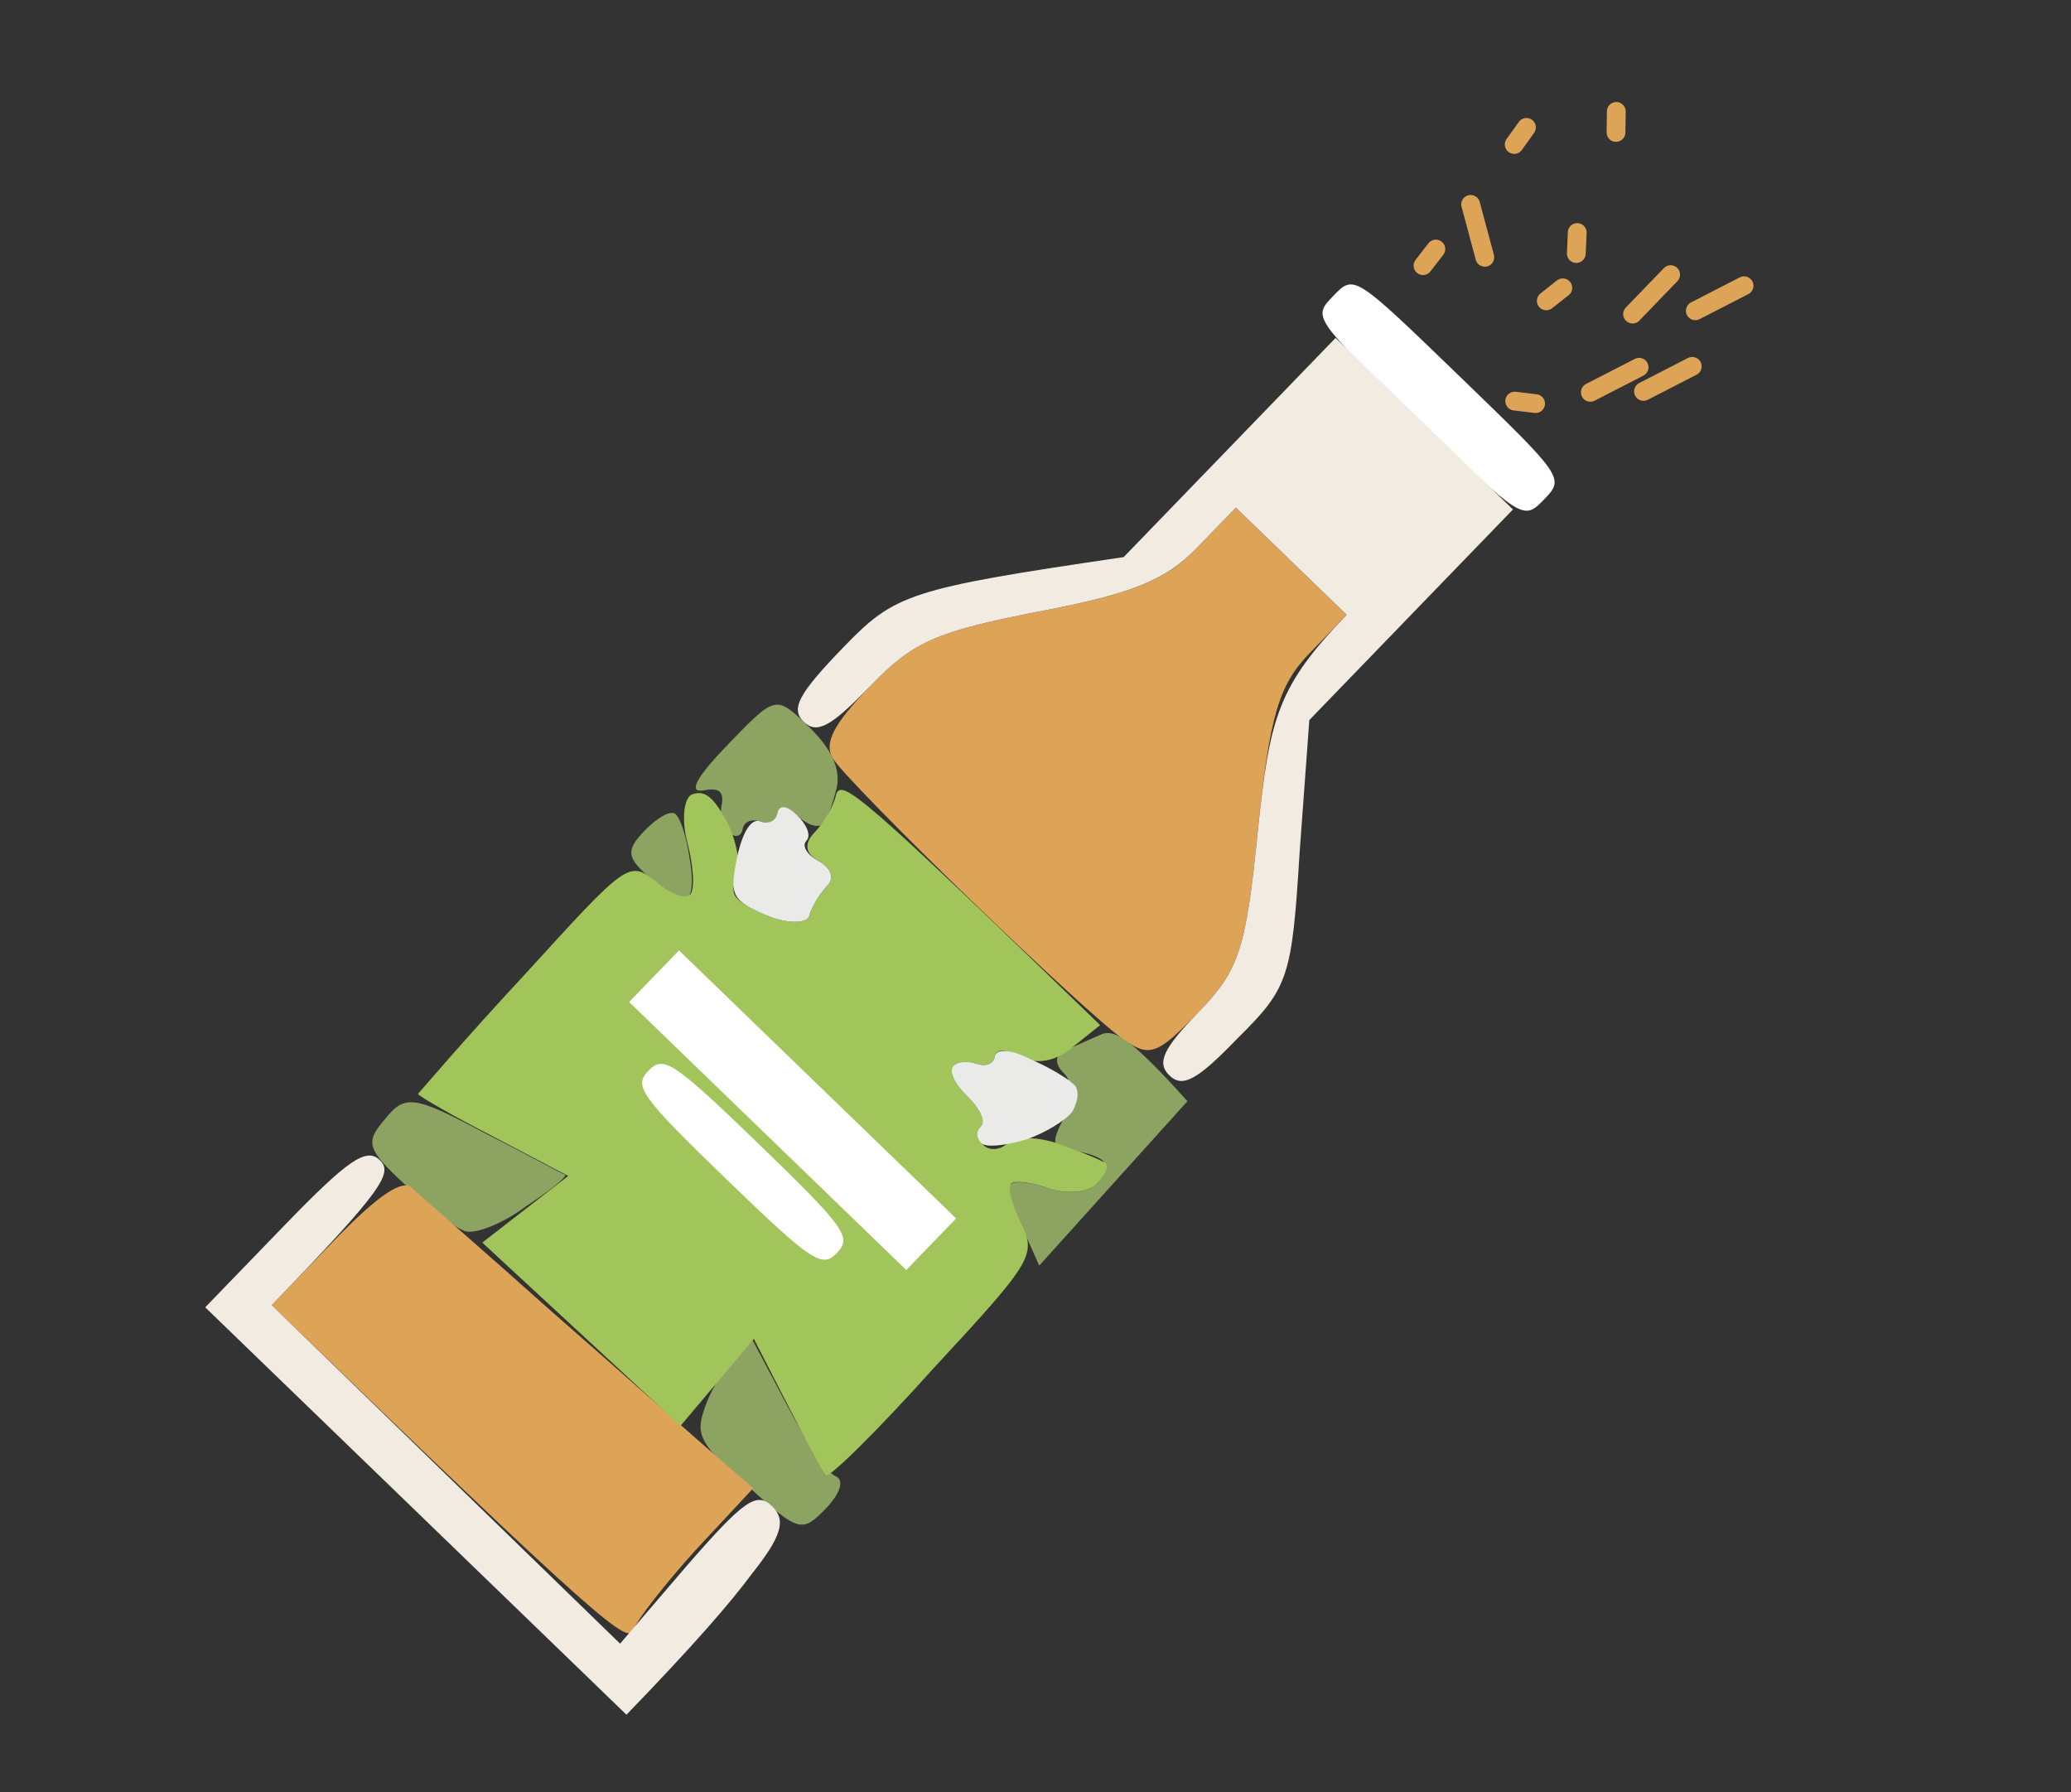 <?xml version="1.0" encoding="UTF-8"?> <svg xmlns="http://www.w3.org/2000/svg" width="297" height="257" viewBox="0 0 297 257" fill="none"><rect x="0" y="0" width="297" height="257" fill="#333333" stroke="none"/> <path d="M120.011 112.871C120.54 110.203 119.215 107.331 116.035 104.257C111.266 99.644 111.266 99.644 104.472 106.67C99.943 111.354 98.632 113.664 100.777 113.354C103.042 112.921 103.798 113.412 103.52 115.29C103.162 116.614 103.719 118.584 104.514 119.353C105.309 120.121 106.263 120.089 106.501 118.889C106.739 117.688 107.931 117.41 109.084 117.808C110.236 118.207 111.428 117.929 111.666 116.728C111.905 115.527 113.176 115.803 114.448 117.033C115.72 118.263 117.31 118.846 118.025 118.106C118.74 117.367 119.495 114.996 120.011 112.871Z" fill="#8DA361"></path> <path d="M149.034 181.483L170.289 157.911C162.3 148.993 159.915 147.642 158.087 148.259C156.538 148.907 154.233 150.018 152.803 150.543C151.253 151.191 151.174 152.546 152.605 153.929C153.876 155.159 153.877 158.022 152.566 160.332C150.739 163.812 150.858 164.643 153.362 164.918C155.309 165.131 157.455 165.775 158.091 166.39C158.727 167.005 158.409 168.606 157.217 169.839C156.145 170.948 153.045 171.29 150.462 170.462C147.998 169.51 145.495 169.236 144.899 169.852C144.422 170.345 145.098 173.146 146.609 176.038L149.034 181.483Z" fill="#8DA361"></path> <path d="M98.872 122.96C98.474 120.19 97.679 117.513 96.884 116.745C96.248 116.13 94.341 117.147 92.434 119.12C89.692 121.955 89.851 123.063 93.428 126.045C95.893 127.95 98.118 129.148 98.595 128.655C99.35 128.193 99.389 125.607 98.872 122.96Z" fill="#8DA361"></path> <path d="M112.717 201.224L107.827 191.964L104.967 194.922C103.457 196.802 101.59 200.005 100.954 202.253C99.684 205.794 100.598 207.394 107.315 213.173C114.549 219.691 114.986 219.875 118.442 216.301C120.468 214.206 121.144 212.235 119.832 211.682C118.68 211.283 115.539 206.577 112.717 201.224Z" fill="#8DA361"></path> <path d="M75.397 173.007C78.774 170.787 81.357 168.753 81.039 168.445C80.76 168.415 75.554 165.527 69.354 162.394C59.419 157.08 58.028 156.927 55.247 160.44C52.307 163.798 52.585 164.783 58.11 169.887C61.449 173.115 65.304 176.127 66.734 176.557C68.165 176.986 72.059 175.504 75.397 173.007Z" fill="#8DA361"></path> <path d="M193.125 88.171L177.227 72.797L171.505 78.714C167.095 83.274 162.168 85.188 148.976 87.696C134.194 90.575 130.975 91.995 124.777 98.404C119.533 103.828 118.142 106.538 119.415 108.722C120.329 110.322 129.312 119.485 139.169 129.017C148.867 138.394 158.803 147.526 161.069 149.001C164.884 151.736 166.036 151.181 171.877 145.141C177.717 139.101 178.67 136.207 180.415 118.813C182.081 102.774 183.351 98.278 187.762 93.717L193.125 88.171Z" fill="#DDA357"></path> <path d="M99.847 222.176L108.031 213.394C99.605 206.2 89.231 196.885 79.215 188.154C69.319 179.299 60.098 171.337 58.985 170.261C57.594 169.154 54.217 171.374 47.899 177.907L38.96 187.152C86.338 232.965 90.034 235.823 90.828 233.729C91.424 232.159 95.476 227.014 99.847 222.176Z" fill="#DDA357"></path> <path d="M153.722 150.23L157.775 146.994C123.434 113.787 120.652 111.574 119.897 113.945C119.58 115.546 118.15 117.979 116.839 119.335C115.249 120.978 115.448 122.363 117.436 123.49C119.224 124.504 119.701 125.919 118.628 127.029C117.675 128.015 116.443 129.925 116.086 131.249C115.848 132.449 112.987 132.545 109.927 131.255C105.237 129.106 104.601 128.491 105.594 125.873C106.309 124.179 105.672 120.702 104.321 117.964C102.452 114.487 101.18 113.257 99.353 113.875C98.16 114.153 97.645 117.232 98.559 120.74C99.474 124.249 99.673 127.542 98.958 128.282C98.243 129.021 96.057 128.1 94.03 126.379C90.175 123.366 89.937 123.613 75.157 139.851C66.854 148.756 60.179 156.613 59.941 156.86C59.981 157.137 64.909 159.994 70.671 162.943L81.481 168.626L69.165 178.182L97.583 204.469L108.111 191.991C115.545 206.573 117.97 211.065 118.447 211.526C118.924 211.987 125.877 205.115 133.902 196.179C148.125 180.834 148.681 179.941 146.376 175.326C145.183 172.741 144.427 170.341 145.023 169.725C145.5 169.232 148.004 169.506 150.468 170.458C153.051 171.286 156.15 170.944 157.223 169.835C158.415 168.602 159.051 167.309 158.574 166.847C158.097 166.386 155.196 165.25 152.016 164.084C148.837 162.918 145.419 162.953 144.466 163.939C143.512 164.925 141.883 165.019 141.088 164.25C140.293 163.481 139.975 162.22 140.69 161.48C141.405 160.741 140.451 158.864 138.702 157.173C136.954 155.482 136 153.605 136.715 152.866C137.43 152.126 138.94 152.155 140.092 152.554C141.245 152.953 142.437 152.675 142.675 151.474C142.913 150.273 144.582 150.456 146.53 151.623C148.596 152.668 151.537 152.172 153.722 150.23Z" fill="#A1C45B"></path> <path d="M221.423 71.631C224.402 68.549 224.243 68.396 209.299 53.945C194.195 39.34 194.195 39.34 191.216 42.421C188.236 45.503 188.236 45.503 203.339 60.108C218.284 74.559 218.443 74.713 221.423 71.631Z" fill="white"></path> <path d="M216.971 73.055L191.533 48.457L176.396 64.111L161.14 79.889C130.304 84.417 128.357 85.158 120.967 92.8C114.531 99.456 113.339 101.643 115.247 103.488C117.154 105.333 119.181 104.191 124.783 98.398C130.981 91.989 134.199 90.569 148.981 87.69C162.174 85.182 167.101 83.268 171.63 78.584L177.232 72.791L193.131 88.165C183.357 98.272 182.087 102.767 180.421 118.807C178.676 136.201 177.723 139.095 171.882 145.135C166.876 150.312 165.804 152.375 167.712 154.22C169.619 156.065 171.765 154.801 177.486 148.884C184.797 141.642 185.273 140.195 186.382 122.186L187.769 103.254L216.971 73.055Z" fill="#F2EBE2"></path> <path d="M107.761 225.763C112.052 220.371 112.806 218 110.739 216.001C108.514 213.849 106.765 215.021 98.422 224.603L88.927 235.695L38.966 187.146C55.057 170.505 56.367 168.195 54.46 166.35C52.552 164.506 49.929 166.263 40.752 175.754L29.429 187.464L89.843 245.883C99.497 235.899 104.781 229.798 107.761 225.763Z" fill="#F2EBE2"></path> <path d="M115.642 120.567C116.358 119.828 115.721 118.258 114.291 116.875C112.86 115.491 111.747 115.369 111.509 116.57C111.271 117.771 110.238 118.203 109.085 117.804C107.774 117.251 106.542 119.161 105.708 122.887C104.597 128.49 104.955 129.075 109.922 131.255C112.982 132.544 115.844 132.449 116.082 131.248C116.439 129.924 117.671 128.014 118.624 127.028C119.697 125.919 119.22 124.503 117.431 123.49C115.802 122.629 114.927 121.307 115.642 120.567Z" fill="#EAEAE8"></path> <path d="M153.799 159.372C154.673 157.832 154.832 156.077 153.918 155.432C153.123 154.663 150.42 153.004 147.797 151.899C145.134 150.516 142.909 150.273 142.671 151.473C142.433 152.674 141.241 152.953 140.088 152.554C138.936 152.155 137.425 152.126 136.71 152.865C135.995 153.605 136.949 155.481 138.698 157.173C140.447 158.864 141.401 160.74 140.686 161.48C139.971 162.219 139.971 163.174 140.766 163.942C141.402 164.557 144.104 164.308 147.124 163.412C149.866 162.485 152.885 160.635 153.799 159.372Z" fill="#EAEAE8"></path> <path d="M137.117 174.719L97.371 136.285L93.795 139.983L90.22 143.681L129.966 182.115L137.117 174.719Z" fill="white"></path> <path d="M120.031 179.663C122.176 177.444 121.302 176.122 108.901 164.13C96.5 152.139 95.149 151.309 93.003 153.528C90.858 155.747 91.733 157.069 104.133 169.061C116.534 181.052 117.885 181.882 120.031 179.663Z" fill="white"></path> <path d="M212.938 36.895L210.904 29.305" stroke="#DDA357" stroke-width="2.695" stroke-linecap="round"></path> <path d="M234.126 45.037L239.584 39.383" stroke="#DDA357" stroke-width="2.695" stroke-linecap="round"></path> <path d="M228.071 56.256L235.061 52.664" stroke="#DDA357" stroke-width="2.695" stroke-linecap="round"></path> <path d="M235.692 56.127L242.682 52.535" stroke="#DDA357" stroke-width="2.695" stroke-linecap="round"></path> <path d="M243.124 44.564L250.113 40.973" stroke="#DDA357" stroke-width="2.695" stroke-linecap="round"></path> <path d="M231.749 18.994L231.793 15.98" stroke="#DDA357" stroke-width="2.695" stroke-linecap="round"></path> <path d="M204.072 38.096L205.914 35.711" stroke="#DDA357" stroke-width="2.695" stroke-linecap="round"></path> <path d="M217.225 57.516L220.217 57.875" stroke="#DDA357" stroke-width="2.695" stroke-linecap="round"></path> <path d="M221.751 43.14L224.117 41.273" stroke="#DDA357" stroke-width="2.695" stroke-linecap="round"></path> <path d="M226.058 36.355L226.188 33.344" stroke="#DDA357" stroke-width="2.695" stroke-linecap="round"></path> <path d="M217.151 20.718L218.908 18.27" stroke="#DDA357" stroke-width="2.695" stroke-linecap="round"></path> </svg> 
